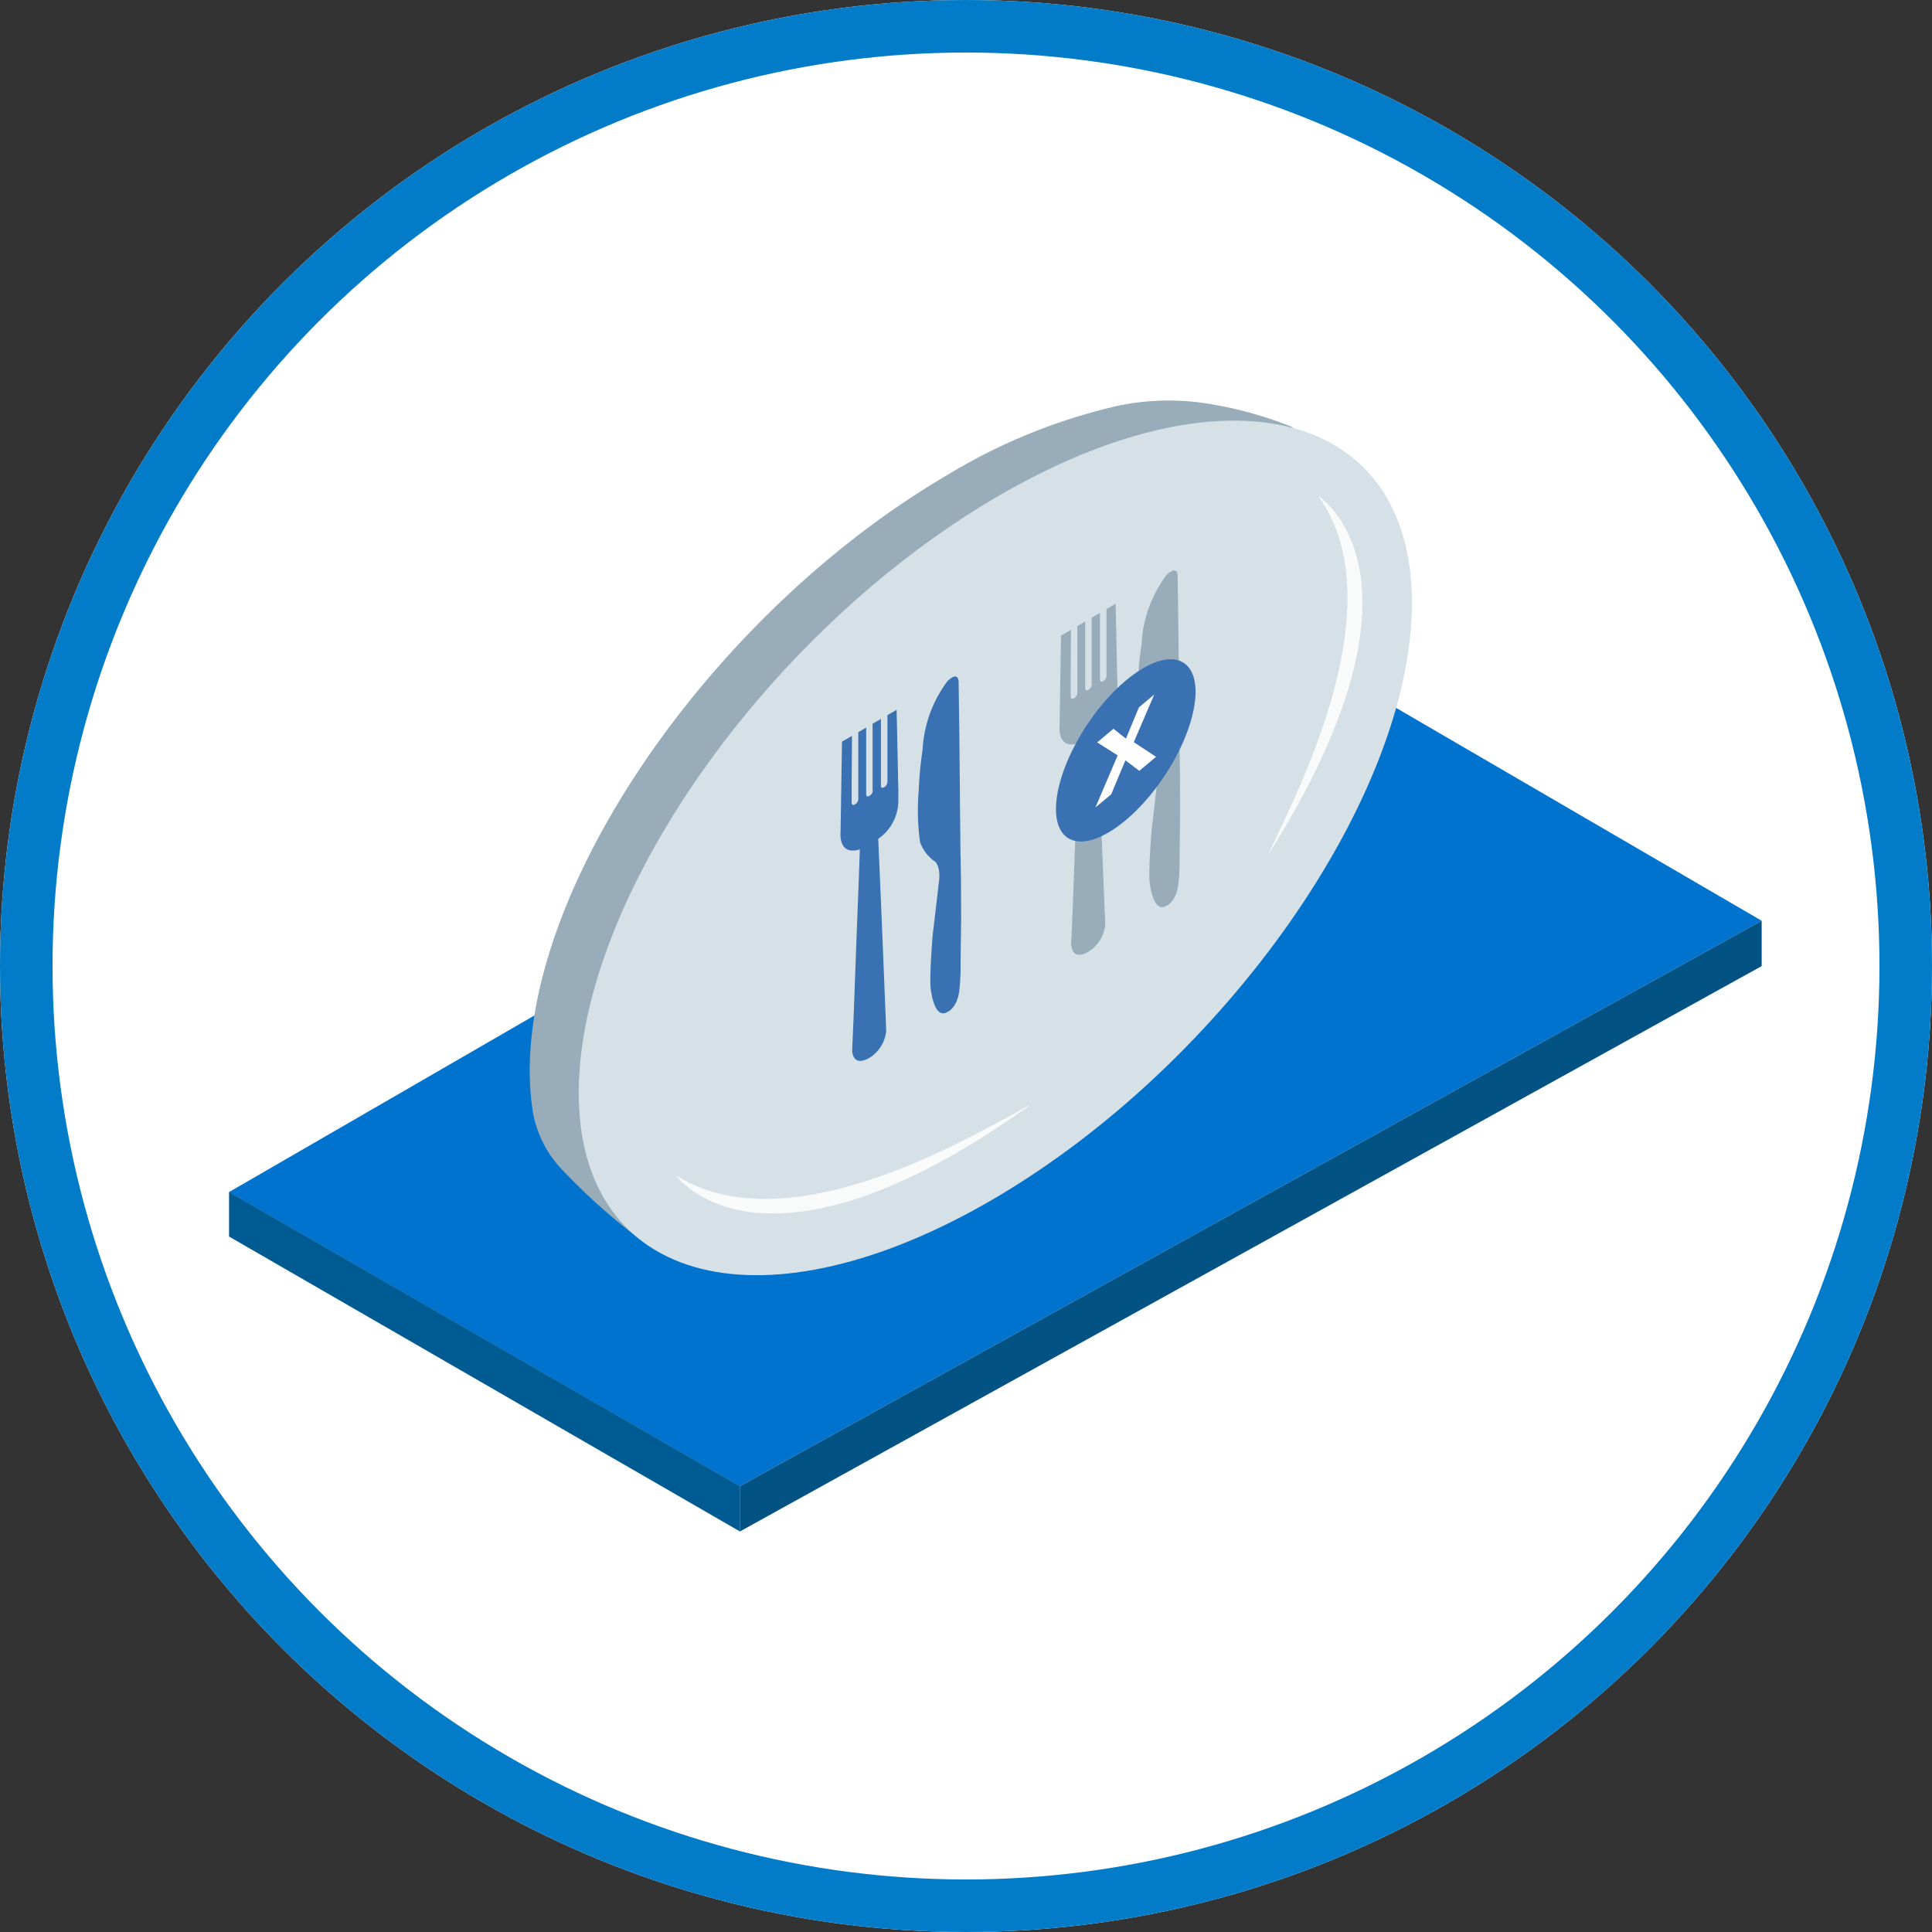 <svg xmlns="http://www.w3.org/2000/svg" width="73.552" height="73.552" viewBox="0 0 73.552 73.552">
  <rect x="0" y="0" width="73.552" height="73.552" fill="#333333" stroke="none"/>
  <g id="_4.0-food-icon" data-name="4.0-food-icon" transform="translate(-79.826 49.736)">
    <g id="Ellipse_214" data-name="Ellipse 214" transform="translate(79.826 -49.736)" fill="#fff" stroke="#027cc8" stroke-width="2">
      <circle cx="36.776" cy="36.776" r="36.776" stroke="none"/>
      <circle cx="36.776" cy="36.776" r="35.776" fill="none"/>
    </g>
    <g id="Layer_1-2" transform="translate(88.546 -34.489)">
      <g id="Group_120" transform="translate(0 8.483)">
        <path id="Path_182" d="M58.345,174.514l-38.9,21.525L0,184.842l13.412-7.755.19-.11,1.045-.6,1.113-.644,3.132-1.814.2-.114,1.78-1.029,1.113-.644L38.9,163.19l19.448,11.324Z" transform="translate(0 -163.19)" fill="#0073cf"/>
        <path id="Path_183" d="M0,581.415v-1.7l19.449,11.2v1.727Z" transform="translate(0 -558.069)" fill="#015b93"/>
        <path id="Path_184" d="M413.058,381.02v1.727l-38.9,21.525v-1.727Z" transform="translate(-354.711 -369.697)" fill="#025284"/>
      </g>
      <g id="Group_121" transform="translate(11.446 0)">
        <path id="Path_187" d="M249.184.987A14.93,14.93,0,0,0,245.915.1a9.46,9.46,0,0,0-3.337.1,21.932,21.932,0,0,0-6.52,2.656C227.3,8,220.2,18.147,220.2,25.512a10.021,10.021,0,0,0,.106,1.481,4.19,4.19,0,0,0,1.141,2.3,23.431,23.431,0,0,0,3.285,2.882c2.879.777,6.89-.05,11.329-2.662,8.759-5.154,15.86-15.3,15.86-22.654C251.919,4.087,250.91,2.1,249.184.987Z" transform="translate(-220.199 0.004)" fill="#98adb9"/>
      </g>
      <g id="Group_122" transform="translate(13.314 0.764)">
        <path id="Path_188" d="M287.849,21.636c0,7.358-7.1,17.5-15.86,22.654s-15.86,3.362-15.86-4,7.1-17.508,15.859-22.654S287.849,14.279,287.849,21.636Z" transform="translate(-256.13 -14.696)" fill="#d5e1e7"/>
      </g>
      <path id="Path_189" d="M763.228,70.09s4.821,2.982-1.9,13.632C762.131,81.882,766.284,74.363,763.228,70.09Z" transform="translate(-721.756 -66.447)" fill="#fff" opacity="0.85" style="mix-blend-mode: normal;isolation: isolate"/>
      <path id="Path_190" d="M327.44,518.473s3.259,4.639,13.5-2.693C339.143,516.687,331.88,521.273,327.44,518.473Z" transform="translate(-310.42 -488.97)" fill="#fff" opacity="0.85" style="mix-blend-mode: normal;isolation: isolate"/>
      <path id="Path_25309" data-name="Path 25309" d="M506.009,202.347s.022-.5-.427-.064a4.777,4.777,0,0,0-.948,2.624,14.072,14.072,0,0,0-.144,1.509,8.756,8.756,0,0,0,.05,2,1.555,1.555,0,0,0,.579.744s.231.192.13.829c0,0-.152,1.34-.225,1.917,0,0-.123,1.4-.087,2.018,0,0,.109,1.269.644.952,0,0,.376-.145.456-.842a8.5,8.5,0,0,0,.044-1.016l.022-1.72-.007-1.5-.022-1.29-.015-1.569-.022-2.433-.029-2.154Z" transform="translate(-478.232 -191.597)" fill="#3971b2"/>
      <path id="Path_25310" data-name="Path 25310" d="M448.552,231.893s-.814.34-.749-.686l.054-3.407.38-.219-.011,1.656v.858s-.022.162.114.1a.25.25,0,0,0,.138-.265V227.44l.3-.176v2.5s-.022.2.138.091a.232.232,0,0,0,.106-.246l0-1.572,0-.918.318-.184,0,2.462v.078s-.005.134.125.058a.238.238,0,0,0,.122-.209v-2.535l.35-.2.065,3.042,0,.384a1.769,1.769,0,0,1-.765,1.483l.089,2.062.082,1.972.116,2.855.016.43a1.366,1.366,0,0,1-.567.973s-.656.485-.73-.216l.06-1.388.109-2.966.084-2.154.041-1.174Z" transform="translate(-424.522 -214.812)" fill="#3971b2"/>
      <path id="Path_25311" data-name="Path 25311" d="M666.429,124.617s.022-.5-.427-.064a4.777,4.777,0,0,0-.948,2.624,14.082,14.082,0,0,0-.145,1.509,8.753,8.753,0,0,0,.05,2,1.555,1.555,0,0,0,.579.744s.231.192.13.829c0,0-.152,1.34-.225,1.917,0,0-.123,1.4-.087,2.018,0,0,.109,1.269.644.952,0,0,.376-.145.456-.842a8.512,8.512,0,0,0,.044-1.016l.022-1.72-.007-1.5-.022-1.29-.015-1.569-.022-2.433-.029-2.154Z" transform="translate(-630.313 -117.907)" fill="#98adb9"/>
      <path id="Path_25312" data-name="Path 25312" d="M608.962,154.164s-.814.34-.749-.686l.054-3.407.38-.219-.011,1.656v.858s-.022.162.114.1a.25.25,0,0,0,.138-.265V149.71l.3-.176v2.5s-.022.2.138.091a.232.232,0,0,0,.106-.246l0-1.572,0-.918.318-.184,0,2.462v.078s-.005.134.125.058a.238.238,0,0,0,.122-.209v-2.535l.35-.2.065,3.042,0,.384a1.769,1.769,0,0,1-.765,1.484l.089,2.062.082,1.972.116,2.855.016.43a1.366,1.366,0,0,1-.567.973s-.656.485-.73-.216l.06-1.388.109-2.966.084-2.154.041-1.174Z" transform="translate(-576.594 -141.122)" fill="#98adb9"/>
      <ellipse id="Ellipse_256" data-name="Ellipse 256" cx="3.996" cy="1.766" rx="3.996" ry="1.766" transform="translate(30.455 15.67) rotate(-56.38)" fill="#3971b2"/>
      <path id="Path_25313" data-name="Path 25313" d="M634.635,217.2l.619-.519.476.376.493-1.189.585-.491-.779,1.814.847.558-.636.534-.531-.4-.541,1.294-.6.5.847-1.983Z" transform="translate(-601.585 -204.184)" fill="#fff"/>
    </g>
  </g>
</svg>
